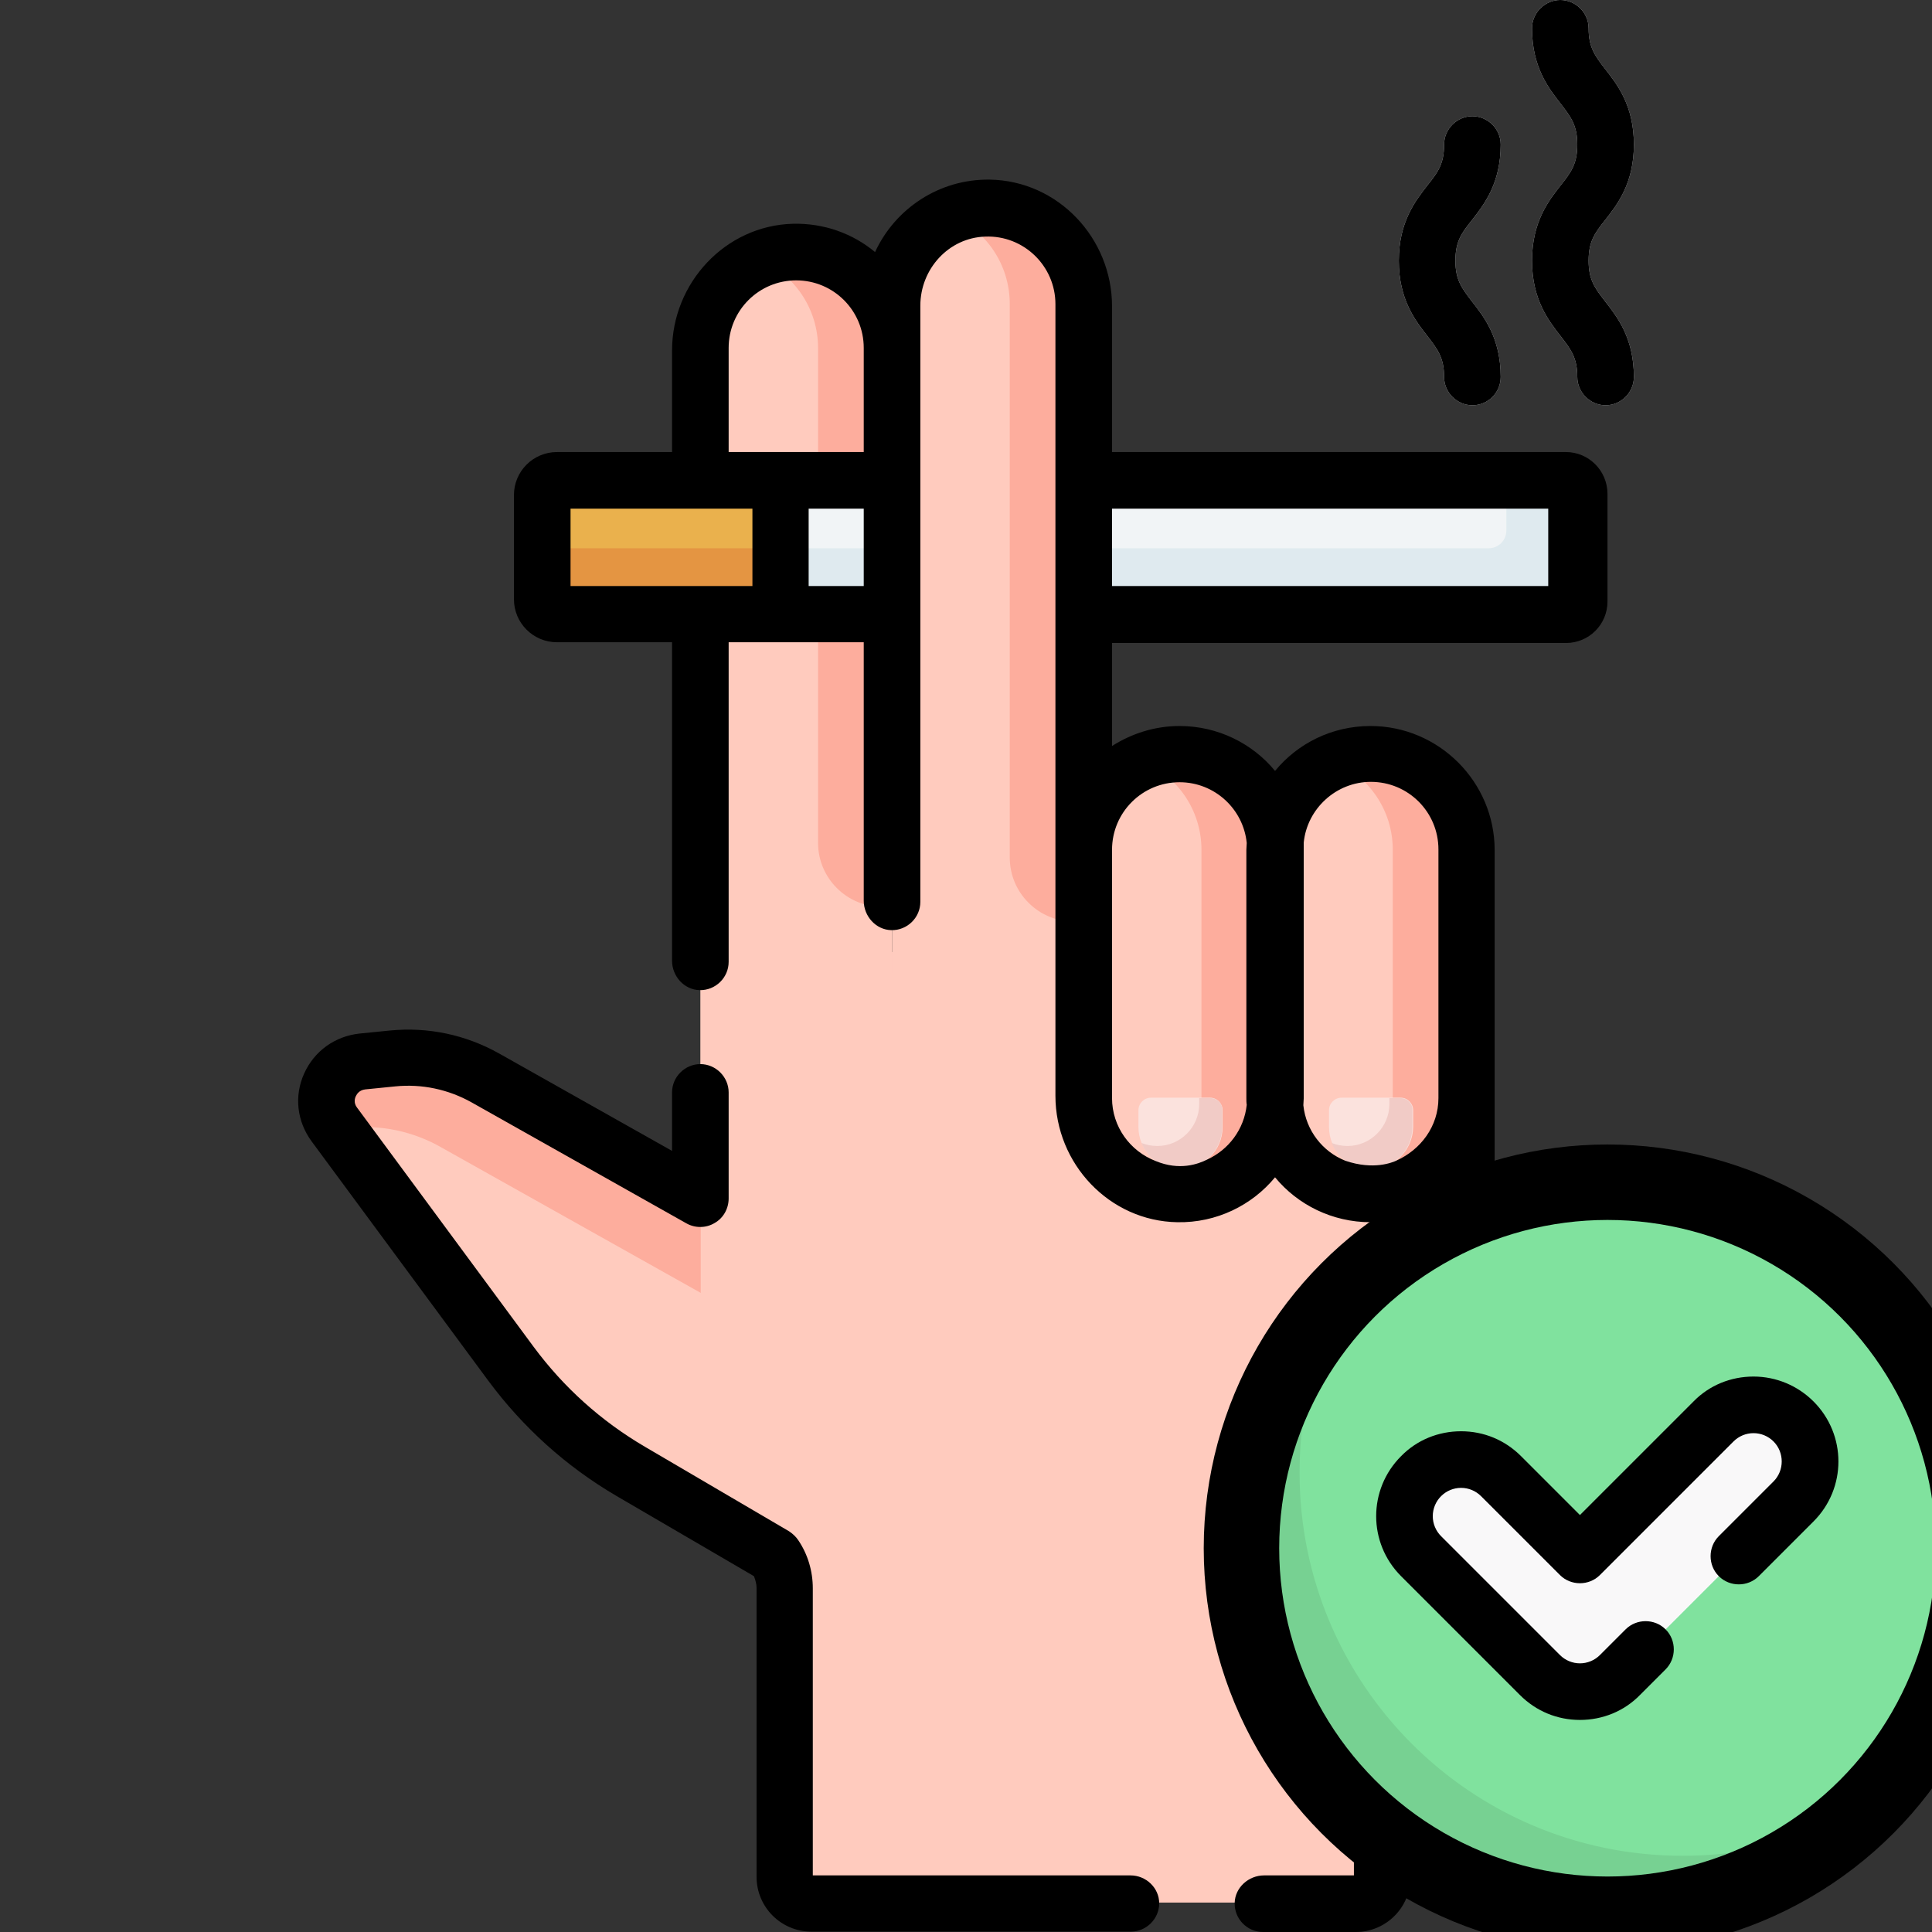 <?xml version="1.0" encoding="utf-8"?>
<!-- Generator: Adobe Illustrator 24.0.1, SVG Export Plug-In . SVG Version: 6.00 Build 0)  -->
<svg version="1.1" id="Capa_1" xmlns="http://www.w3.org/2000/svg" xmlns:xlink="http://www.w3.org/1999/xlink" x="0px" y="0px"
	 viewBox="0 0 512 512" style="enable-background:new 0 0 512 512;" xml:space="preserve">
<rect x="0" y="0" width="512" height="512" fill="#333333" stroke="none"/>
<style type="text/css">
	.st0{fill:#FFCBBE;}
	.st1{fill:#FDAD9D;}
	.st2{fill:#EAB14D;}
	.st3{fill:#F1F4F6;}
	.st4{fill:#DFEAEF;}
	.st5{fill:#FBE2DD;}
	.st6{fill:#F1CBC6;}
	.st7{fill:#E49542;}
	.st8{fill:#80E29E;}
	.st9{fill:#77D192;}
	.st10{fill:#F9F8F9;}
	.st11{fill:none;stroke:#000000;stroke-width:20;stroke-miterlimit:10;}
</style>
<g>
	<g>
		<g>
			<path class="st0" d="M236.4,302.6V92.2c0-14-11.4-25.4-25.4-25.4s-25.4,11.4-25.4,25.4v210.4H236.4z"/>
		</g>
	</g>
	<g>
		<g>
			<path class="st1" d="M211,66.8c-3.5,0-6.8,0.7-9.8,2c9.2,3.8,15.6,12.9,15.6,23.5v131.1c0,9.3,7.6,16.9,16.9,16.9
				c1.5,0,2.6-1.2,2.6-2.6V92.2C236.4,78.2,225,66.8,211,66.8z"/>
		</g>
	</g>
	<g>
		<path class="st2" d="M206.9,162.8h-59.3c-2.2,0-3.9-1.8-3.9-3.9v-27.6c0-2.2,1.8-3.9,3.9-3.9h59.3V162.8z"/>
	</g>
	<g>
		<g>
			<path class="st0" d="M224.8,339.9l-11.2,77.2l-46.6-27.2c-12.4-7.3-23.2-16.9-31.7-28.5l-46.8-63.4c-4.9-6.6-0.7-15.9,7.4-16.7
				l8-0.8c8.5-0.9,17.1,0.9,24.6,5.2L224.8,339.9z"/>
		</g>
	</g>
	<g>
		<g>
			<path class="st1" d="M89.4,299.2l3-0.3c8.5-0.9,17.1,0.9,24.6,5.2l104.5,58.6l3.3-22.7l-96.2-54.2c-7.5-4.2-16-6-24.6-5.2l-8,0.8
				c-8.1,0.8-12.3,10.2-7.4,16.7L89.4,299.2z"/>
		</g>
	</g>
	<g>
		<g>
			<path class="st0" d="M222.9,252.3c-20.6,0-37.2,16.7-37.2,37.2V364c0,17.1,6.5,33.6,18.1,46.1l0,0c2.7,2.9,4.1,6.6,4.1,10.5v76.6
				c0,3.9,3.2,7,7,7h144.6c3.9,0,7-3.2,7-7v-78.1c0-2.9,1.1-5.7,3.1-7.8c11.8-12.2,19.1-28.8,19.1-47.1V263.6
				c0-6.3-5.1-11.3-11.3-11.3L222.9,252.3z"/>
		</g>
	</g>
	<g>
		<g>
			<path class="st0" d="M388.7,291v-65.8c0-14-11.4-25.4-25.4-25.4s-25.4,11.4-25.4,25.4V291c0,14,11.4,25.4,25.4,25.4
				C377.3,316.4,388.7,305,388.7,291z"/>
		</g>
	</g>
	<g>
		<path class="st1" d="M363.3,199.8c-3.5,0-6.8,0.7-9.8,2c9.2,3.8,15.6,12.9,15.6,23.4V291c0,10.6-6.4,19.6-15.6,23.4
			c3,1.3,6.3,2,9.8,2c14,0,25.4-11.4,25.4-25.4v-65.8C388.7,211.1,377.3,199.8,363.3,199.8L363.3,199.8z"/>
	</g>
	<g>
		<g>
			<path class="st0" d="M338,291v-65.8c0-14-11.4-25.4-25.4-25.4c-14,0-25.4,11.4-25.4,25.4V291c0,14,11.4,25.4,25.4,25.4
				C326.6,316.4,338,305,338,291z"/>
		</g>
	</g>
	<g>
		<path class="st1" d="M312.6,199.8c-3.5,0-6.8,0.7-9.8,2c9.2,3.8,15.6,12.9,15.6,23.4V291c0,10.6-6.4,19.6-15.6,23.4
			c3,1.3,6.3,2,9.8,2c14,0,25.4-11.4,25.4-25.4v-65.8C338,211.1,326.6,199.8,312.6,199.8L312.6,199.8z"/>
	</g>
	<g>
		<path class="st3" d="M414.1,127.3H202.3v35.5h211.8c2.2,0,3.9-1.8,3.9-3.9v-27.6C418.1,129.1,416.3,127.3,414.1,127.3z"/>
	</g>
	<g>
		<path class="st4" d="M414.1,127.3h-14.9v13.3c0,2.6-2.1,4.7-4.7,4.7H202.3v17.5h211.8c2.2,0,3.9-1.8,3.9-3.9v-27.6
			C418.1,129.1,416.3,127.3,414.1,127.3z"/>
	</g>
	<g>
		<path class="st3" d="M425.5,107.4c-4.1,0-7.5-3.4-7.5-7.5c0-5.1-1.7-7.3-4.4-10.8c-3.2-4.1-7.6-9.7-7.6-20c0-10.3,4.4-15.9,7.6-20
			c2.8-3.5,4.4-5.7,4.4-10.8c0-5.1-1.7-7.3-4.4-10.8c-3.2-4.1-7.6-9.7-7.6-20c0-4.1,3.4-7.5,7.5-7.5s7.5,3.4,7.5,7.5
			c0,5.1,1.7,7.3,4.4,10.8c3.2,4.1,7.6,9.7,7.6,20s-4.4,15.9-7.6,20c-2.8,3.5-4.4,5.7-4.4,10.8c0,5.1,1.7,7.3,4.4,10.8
			c3.2,4.1,7.6,9.7,7.6,20C433,104,429.6,107.4,425.5,107.4z"/>
	</g>
	<g>
		<path class="st3" d="M390.2,107.4c-4.1,0-7.5-3.4-7.5-7.5c0-5.1-1.7-7.3-4.4-10.8c-3.2-4.1-7.6-9.7-7.6-20c0-10.3,4.4-15.9,7.6-20
			c2.8-3.5,4.4-5.7,4.4-10.8c0-4.1,3.4-7.5,7.5-7.5s7.5,3.4,7.5,7.5c0,10.3-4.4,15.9-7.6,20c-2.8,3.5-4.4,5.7-4.4,10.8
			c0,5.1,1.7,7.3,4.4,10.8c3.2,4.1,7.6,9.7,7.6,20C397.7,104,394.4,107.4,390.2,107.4z"/>
	</g>
	<g>
		<path class="st5" d="M312.8,309.8c-6.1,0-11.1-5-11.1-11.1v-4.5c0-1.8,1.5-3.3,3.3-3.3h15.7c1.8,0,3.3,1.5,3.3,3.3v4.5
			C324,304.9,319,309.8,312.8,309.8z"/>
	</g>
	<g>
		<path class="st5" d="M363.3,309.8c-6.1,0-11.1-5-11.1-11.1v-4.5c0-1.8,1.5-3.3,3.3-3.3h15.7c1.8,0,3.3,1.5,3.3,3.3v4.5
			C374.4,304.9,369.4,309.8,363.3,309.8z"/>
	</g>
	<g>
		<path class="st6" d="M320.7,291h-2.9v1.6c0,6.1-5,11.1-11.1,11.1c-1.5,0-2.9-0.3-4.2-0.8c1.7,4.1,5.6,6.9,10.3,6.9
			c6.1,0,11.1-5,11.1-11.1v-4.5C324,292.4,322.5,291,320.7,291L320.7,291z"/>
	</g>
	<g>
		<path class="st6" d="M371.1,291h-2.9v1.6c0,6.1-5,11.1-11.1,11.1c-1.5,0-2.9-0.3-4.2-0.8c1.7,4.1,5.6,6.9,10.3,6.9
			c6.1,0,11.1-5,11.1-11.1v-4.5C374.4,292.4,372.9,291,371.1,291L371.1,291z"/>
	</g>
	<g>
		<g>
			<path class="st0" d="M287.2,258.1V80.5c0-14-11.4-25.4-25.4-25.4c-14,0-25.4,11.4-25.4,25.4v177.5L287.2,258.1L287.2,258.1z"/>
		</g>
	</g>
	<g>
		<g>
			<path class="st1" d="M261.8,55.1c-3.5,0-6.8,0.7-9.8,2c9.2,3.8,15.6,12.9,15.6,23.5v146.7c0,9.3,7.6,16.9,16.9,16.9
				c1.5,0,2.6-1.2,2.6-2.6V80.5C287.2,66.5,275.8,55.1,261.8,55.1z"/>
		</g>
	</g>
	<g>
		<path class="st7" d="M143.7,145.3v13.6c0,2.2,1.8,3.9,3.9,3.9h59.3v-17.5L143.7,145.3z"/>
	</g>
	<g>
		<path d="M425.5,107.4c-4.1,0-7.5-3.4-7.5-7.5c0-5.1-1.7-7.3-4.4-10.8c-3.2-4.1-7.6-9.7-7.6-20c0-10.3,4.4-15.9,7.6-20
			c2.8-3.5,4.4-5.7,4.4-10.8c0-5.1-1.7-7.3-4.4-10.8c-3.2-4.1-7.6-9.7-7.6-20c0-4.1,3.4-7.5,7.5-7.5s7.5,3.4,7.5,7.5
			c0,5.1,1.7,7.3,4.4,10.8c3.2,4.1,7.6,9.7,7.6,20s-4.4,15.9-7.6,20c-2.8,3.5-4.4,5.7-4.4,10.8c0,5.1,1.7,7.3,4.4,10.8
			c3.2,4.1,7.6,9.7,7.6,20C433,104,429.6,107.4,425.5,107.4z"/>
	</g>
	<g>
		<path d="M390.2,107.4c-4.1,0-7.5-3.4-7.5-7.5c0-5.1-1.7-7.3-4.4-10.8c-3.2-4.1-7.6-9.7-7.6-20c0-10.3,4.4-15.9,7.6-20
			c2.8-3.5,4.4-5.7,4.4-10.8c0-4.1,3.4-7.5,7.5-7.5s7.5,3.4,7.5,7.5c0,10.3-4.4,15.9-7.6,20c-2.8,3.5-4.4,5.7-4.4,10.8
			c0,5.1,1.7,7.3,4.4,10.8c3.2,4.1,7.6,9.7,7.6,20C397.7,104,394.4,107.4,390.2,107.4z"/>
	</g>
	<g>
		<path d="M299.6,497h-84.2v-76.1c0-4.5-1.3-9-3.9-12.8c-0.6-0.9-1.5-1.7-2.4-2.3l-38.2-22.4c-11.6-6.8-21.5-15.7-29.5-26.5
			l-46.8-63.4c-0.9-1.2-0.6-2.4-0.3-3c0.3-0.6,0.9-1.6,2.5-1.8l8-0.8c7-0.7,14,0.8,20.1,4.2l57,32.1c2.3,1.3,5.2,1.3,7.5-0.1
			c2.3-1.3,3.7-3.8,3.7-6.5v-28.1c0-4.1-3.4-7.5-7.5-7.5s-7.5,3.4-7.5,7.5V305l-45.8-25.8c-8.9-5-18.9-7.1-29-6.1l-8,0.8
			c-6.5,0.7-12,4.6-14.7,10.6c-2.7,6-1.9,12.7,2,18l46.8,63.4c9.2,12.4,20.6,22.7,33.9,30.5l36.5,21.3c0.4,1,0.7,2.1,0.7,3.1v76.6
			c0,8,6.5,14.5,14.5,14.5h84.7c4.1,0,7.5-3.4,7.5-7.5S303.7,497,299.6,497L299.6,497z"/>
		<path d="M415,119.8H294.7V81.2c0-18.1-14.3-33.3-32.4-33.6c-13.4-0.2-25.1,7.7-30.4,19.2c-5.9-4.9-13.5-7.7-21.8-7.5
			c-17.9,0.5-32,15.7-32,33.6v26.9h-30.5c-6.3,0-11.4,5.1-11.4,11.4v27.6c0,6.3,5.1,11.4,11.4,11.4h30.5v84.4c0,4.1,3.2,7.7,7.3,7.8
			c4.2,0.1,7.7-3.3,7.7-7.5v-84.7h35.8v68.5c0,4.1,3.2,7.7,7.3,7.8c4.2,0.1,7.7-3.3,7.7-7.5V81c0-9.7,7.5-18,17.2-18.3
			c10.2-0.4,18.6,7.8,18.6,17.9v144.6v32.9v32.3c0,18,14.3,33.2,32.3,33.5c10.4,0.2,19.8-4.5,25.9-11.9c6,7.3,15.2,11.9,25.3,11.9
			c6.6,0,12.8-2,17.9-5.3v47.2c0,15.3-6.5,29.6-17.1,40.6c-3.3,3.5-5.2,8.1-5.2,12.9V497h-23.8c-4.1,0-7.7,3.2-7.8,7.3
			c-0.1,4.2,3.3,7.7,7.5,7.7h24.6c8,0,14.5-6.5,14.5-14.5v-78.1c0-1,0.4-1.9,1-2.6c13.7-14.1,21.3-32.7,21.3-52.3l0-139.2
			c0-18.1-14.8-32.9-32.9-32.9c-10.2,0-19.3,4.6-25.3,11.9c-6-7.3-15.2-11.9-25.3-11.9c-6.6,0-12.7,2-17.9,5.3v-27.3H415
			c6.1,0,11-4.9,11-11v-28.5C426,124.7,421,119.8,415,119.8L415,119.8z M199.4,155.3h-48.2v-20.5h48.2V155.3z M228.9,155.3h-14.6
			v-20.5h14.6V155.3z M228.9,119.8h-35.8V92.2c0-9.9,8-17.9,17.9-17.9s17.9,8,17.9,17.9V119.8z M345.5,223.3
			c0.9-9,8.6-16.1,17.8-16.1c9.9,0,17.9,8,17.9,17.9V291c0,7.5-4.7,13.7-11.2,16.6c-0.9,0.4-5.9,2.6-13.5,0c-6-2.4-10.4-8-11.1-14.7
			c0-0.6,0.1-1.2,0.1-1.8v-65.8C345.5,224.6,345.5,223.9,345.5,223.3L345.5,223.3z M312.6,207.3c9.3,0,16.9,7.1,17.8,16.1
			c0,0.6-0.1,1.2-0.1,1.8V291c0,0.6,0,1.2,0.1,1.8c-0.7,6.5-4.8,11.9-10.5,14.5c-2.4,1.2-7.3,3-13.6,0.4
			c-6.8-2.6-11.6-9.1-11.6-16.7v-32.9v-32.9C294.7,215.3,302.7,207.3,312.6,207.3L312.6,207.3z M410.3,155.3H294.7v-20.5h115.6
			V155.3z"/>
	</g>
</g>
<g>
	<circle class="st8" cx="426" cy="410.3" r="101.5"/>
	<path class="st9" d="M507,471.4c-18.5,24.6-47.9,40.4-81.1,40.4c-56.1,0-101.5-45.4-101.5-101.5c0-33.1,15.9-62.5,40.4-81.1
		c-12.8,17-20.4,38.1-20.4,61.1c0,56.1,45.4,101.5,101.5,101.5C468.9,491.8,490,484.2,507,471.4z"/>
	<path class="st10" d="M418.7,448.3c-3.8,0-7.7-1.5-10.6-4.4l-31.5-31.5c-5.9-5.9-5.9-15.4,0-21.2c5.9-5.9,15.4-5.9,21.2,0
		l20.9,20.9l35.4-35.4c5.9-5.9,15.4-5.9,21.2,0s5.9,15.4,0,21.2l-46,46C426.4,446.8,422.5,448.3,418.7,448.3L418.7,448.3z"/>
	<path d="M464.7,364.8c-6,0-11.7,2.3-15.9,6.6l-30.1,30.1l-15.6-15.6c-4.3-4.3-9.9-6.6-15.9-6.6s-11.7,2.3-15.9,6.6
		c-8.8,8.8-8.8,23,0,31.8l31.5,31.5c4.3,4.3,9.9,6.6,15.9,6.6s11.7-2.3,15.9-6.6l6.8-6.8c2.9-2.9,2.9-7.7,0-10.6
		c-2.9-2.9-7.7-2.9-10.6,0l-6.8,6.8c-1.4,1.4-3.3,2.2-5.3,2.2s-3.9-0.8-5.3-2.2l-31.5-31.5c-1.4-1.4-2.2-3.3-2.2-5.3
		s0.8-3.9,2.2-5.3s3.3-2.2,5.3-2.2s3.9,0.8,5.3,2.2l20.9,20.9c2.9,2.9,7.7,2.9,10.6,0l35.4-35.4c1.4-1.4,3.3-2.2,5.3-2.2
		s3.9,0.8,5.3,2.2c2.9,2.9,2.9,7.7,0,10.6l-14.5,14.5c-2.9,2.9-2.9,7.7,0,10.6c2.9,2.9,7.7,2.9,10.6,0l14.5-14.5
		c8.8-8.8,8.8-23,0-31.8C476.4,367.2,470.7,364.8,464.7,364.8L464.7,364.8z"/>
	<circle class="st11" cx="426" cy="410.3" r="97"/>
</g>
</svg>
